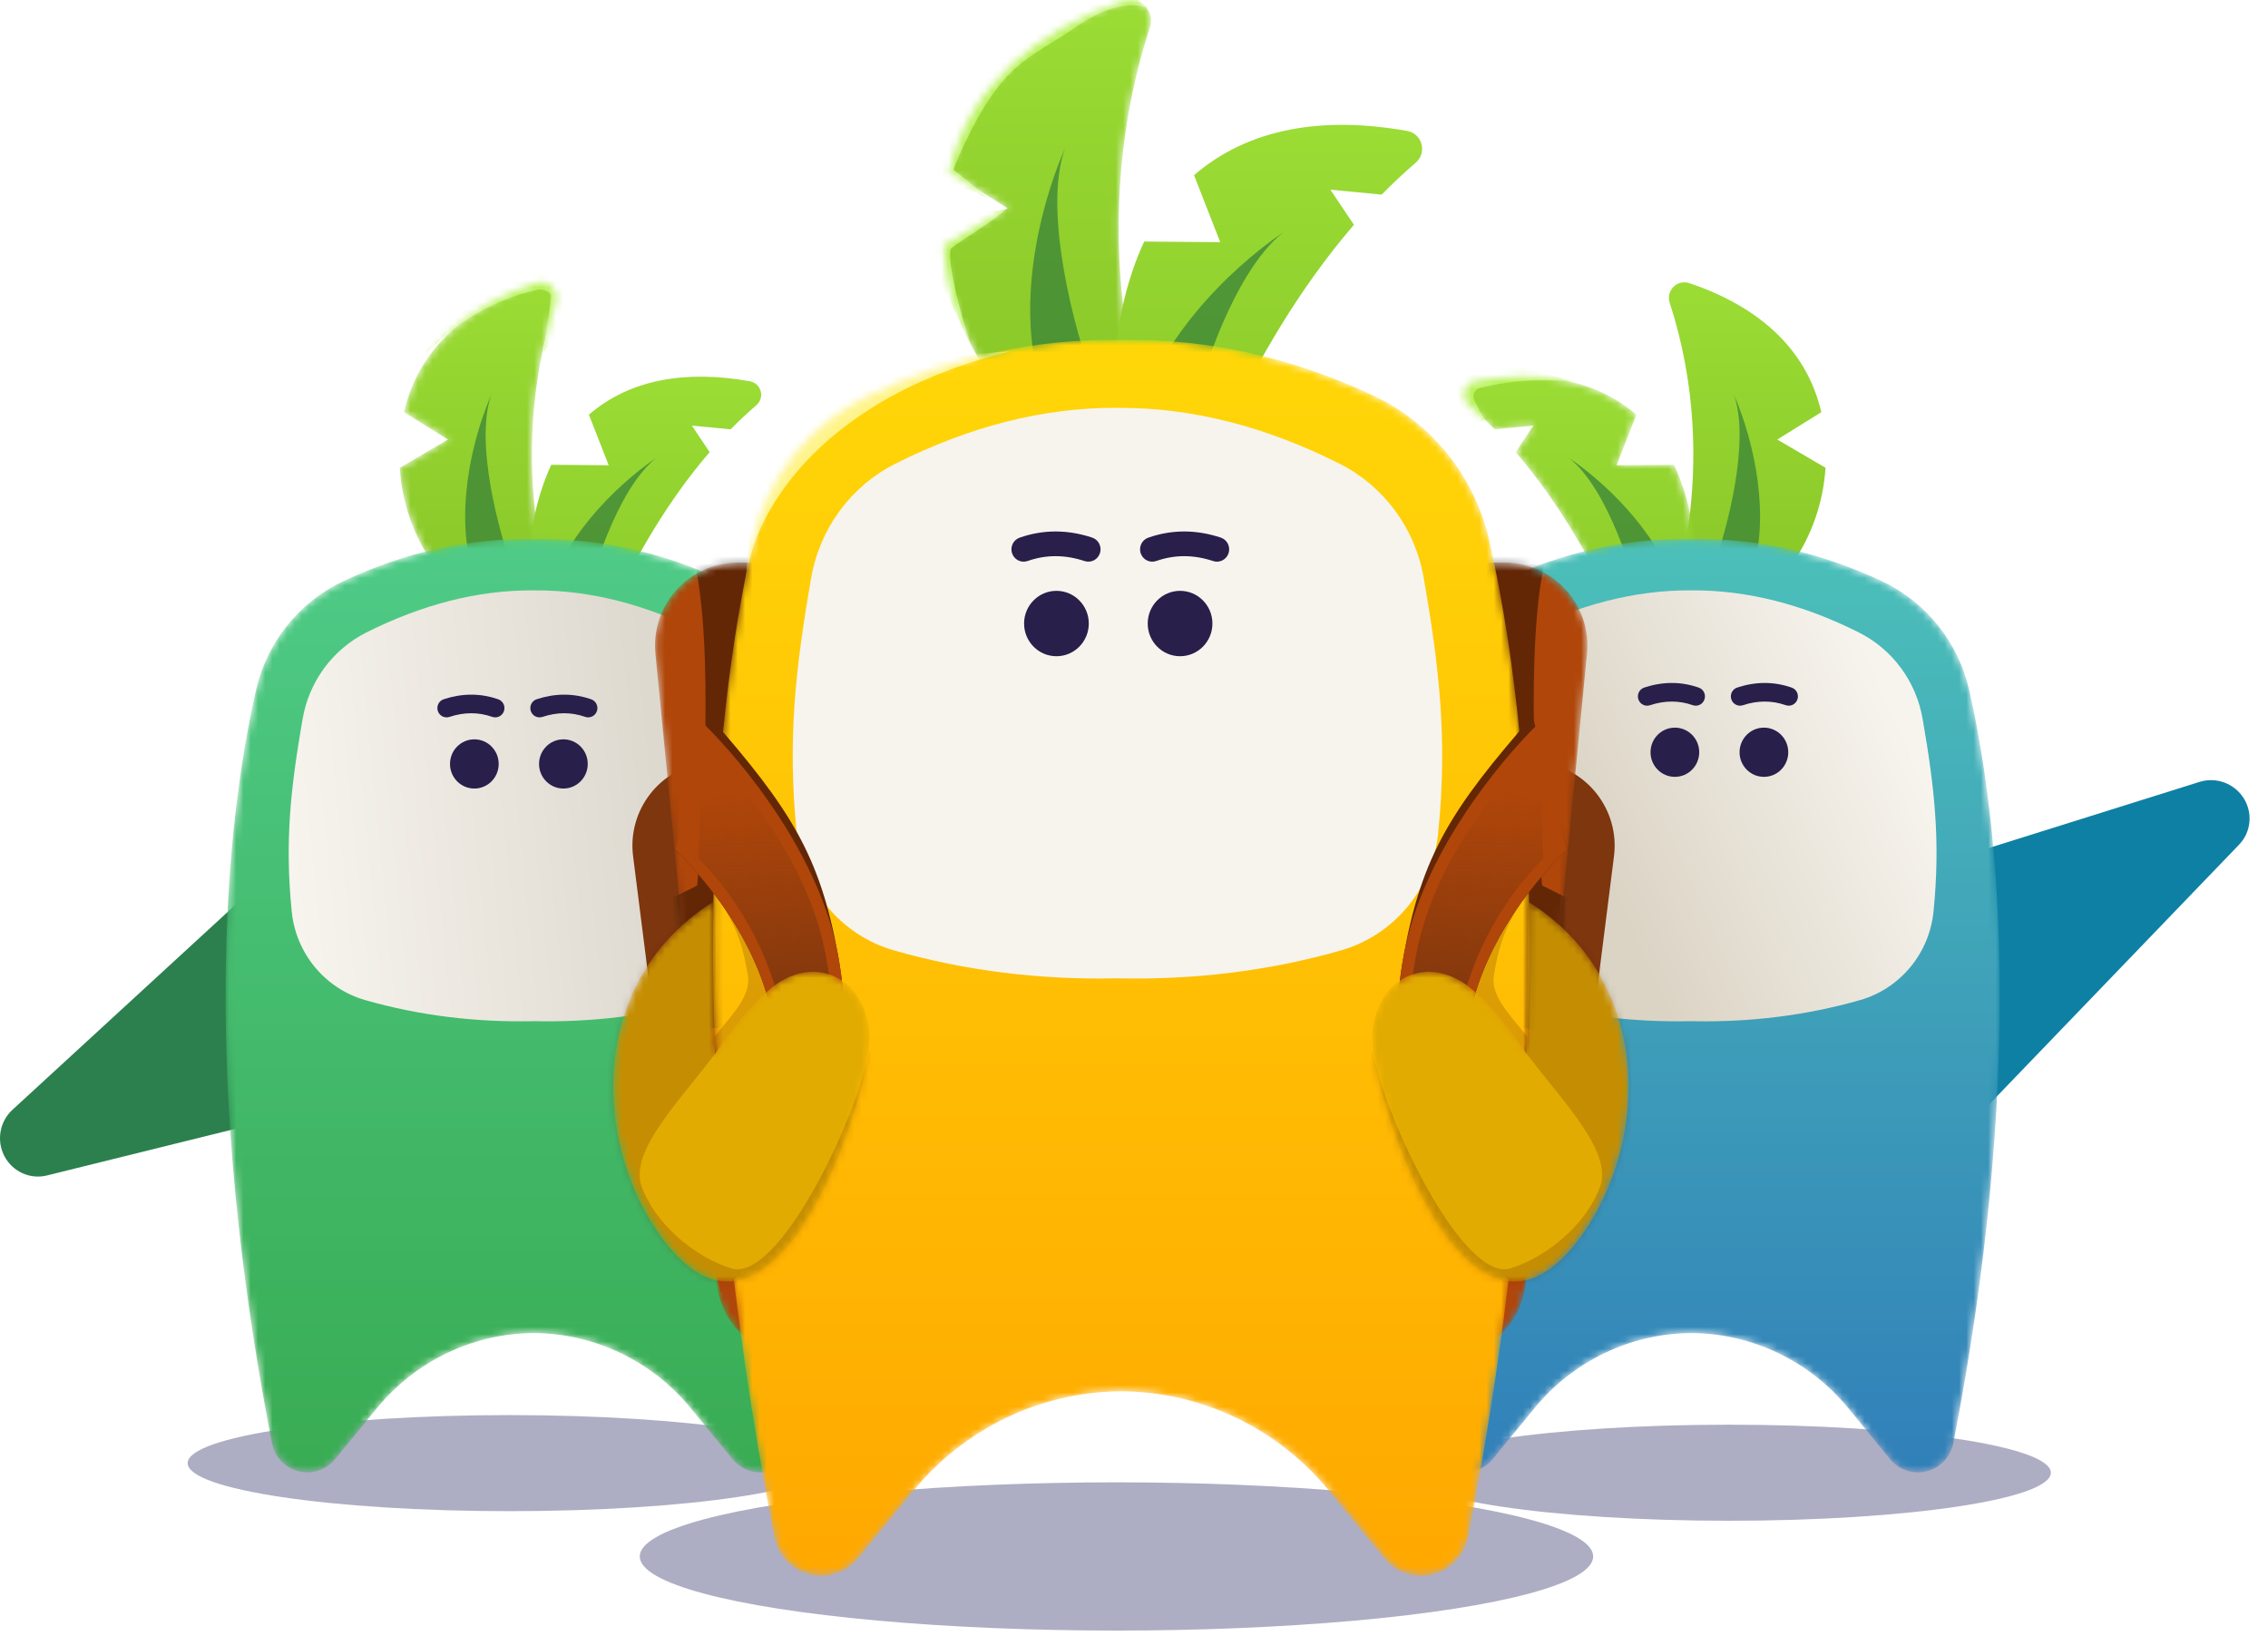 <svg width="312" height="225" viewBox="0 0 312 225" fill="none" xmlns="http://www.w3.org/2000/svg">
<ellipse opacity="0.35" cx="44.26" cy="6.606" rx="44.26" ry="6.606" transform="matrix(1 1.54243e-08 1.54243e-08 -1 193.608 209.164)" fill="#141654"/>
<path fill-rule="evenodd" clip-rule="evenodd" d="M250.548 56.692C248.457 47.614 241.393 41.953 232.375 38.939C231.611 38.684 230.773 38.886 230.203 39.461C229.636 40.037 229.442 40.886 229.697 41.656C237.133 64.444 229.661 85.021 228.431 85.377C228.431 85.377 213.442 97.59 235.697 86.783C244.743 82.389 250.496 73.984 251.131 64.339L244.492 60.453L250.548 56.692Z" fill="url(#paint0_linear_4470_696)"/>
<mask id="mask0_4470_696" style="mask-type:alpha" maskUnits="userSpaceOnUse" x="201" y="51" width="33" height="51">
<path fill-rule="evenodd" clip-rule="evenodd" d="M225.109 57.033C219.437 52.148 211.763 50.87 202.951 52.441C202.239 52.568 201.661 53.103 201.475 53.811C201.288 54.52 201.527 55.273 202.085 55.742C203.311 56.797 204.489 57.904 205.613 59.049L210.945 58.536L208.498 62.187C220.206 75.78 225.554 92.694 225.554 92.694C225.554 92.694 218.64 112.853 230.753 91.116C234.649 84.119 234.103 72.065 230.284 63.926L222.387 63.991L225.109 57.033Z" fill="url(#paint1_linear_4470_696)"/>
</mask>
<g mask="url(#mask0_4470_696)">
<path fill-rule="evenodd" clip-rule="evenodd" d="M225.109 57.033C219.437 52.148 211.763 50.87 202.951 52.441C202.239 52.568 201.661 53.103 201.475 53.811C201.288 54.52 201.527 55.273 202.085 55.742C203.311 56.797 204.489 57.904 205.613 59.049L210.945 58.536L208.498 62.187C220.206 75.78 225.554 92.694 225.554 92.694C225.554 92.694 218.64 112.853 230.753 91.116C234.649 84.119 234.103 72.065 230.284 63.926L222.387 63.991L225.109 57.033Z" fill="url(#paint2_linear_4470_696)"/>
<path d="M202.837 55.147L204.251 57.785L201.975 58.504L198.462 48.301C201.473 48.744 209.287 50.216 216.459 52.558C211.568 51.857 206.525 52.619 203.612 53.329C202.811 53.524 202.447 54.42 202.837 55.147Z" fill="#B9F35E"/>
</g>
<path opacity="0.7" d="M238.498 54.203C240.855 60.753 237.516 73.109 235.552 78.468C236.534 81.173 238.999 85.034 241.003 78.841C243.509 71.1 241.445 60.977 238.498 54.203Z" fill="#327C3A"/>
<path opacity="0.7" d="M215.78 62.937C221.238 67.198 224.956 79.443 226.133 85.033C228.394 86.788 232.52 88.719 230.936 82.403C228.956 74.508 221.855 67.068 215.78 62.937Z" fill="#327C3A"/>
<path fill-rule="evenodd" clip-rule="evenodd" d="M308.02 116.174C309.677 114.453 309.939 111.822 308.656 109.785C307.373 107.749 304.871 106.824 302.581 107.542C280.956 114.327 249.255 124.27 249.255 124.27L271.843 153.766C271.843 153.766 293.107 131.669 308.02 116.174Z" fill="#0E80A4"/>
<path fill-rule="evenodd" clip-rule="evenodd" d="M172.066 160.317C169.747 160.891 167.338 159.803 166.215 157.674C165.093 155.544 165.544 152.915 167.31 151.291C183.999 135.956 208.461 113.473 208.461 113.473L222.71 147.782C222.71 147.782 192.941 155.149 172.066 160.317Z" fill="#0E80A4"/>
<mask id="mask1_4470_696" style="mask-type:alpha" maskUnits="userSpaceOnUse" x="190" y="74" width="86" height="129">
<path fill-rule="evenodd" clip-rule="evenodd" d="M232.873 183.348C241.16 183.456 248.99 187.234 254.278 193.697C256.189 196.031 258.187 198.469 260.007 200.687C261.231 202.185 263.199 202.835 265.061 202.356C266.923 201.882 268.348 200.363 268.719 198.457C278.315 149.034 275.37 114.613 270.897 94.909C269.39 88.318 264.958 82.792 258.891 79.933C250.217 75.87 241.477 73.976 232.68 74.147L232.474 74.144C223.742 74.006 215.072 75.901 206.464 79.933C200.397 82.792 195.969 88.318 194.458 94.909C189.985 114.613 187.04 149.034 196.637 198.457C197.011 200.363 198.432 201.882 200.294 202.356C202.156 202.835 204.125 202.185 205.348 200.687C207.168 198.469 209.17 196.031 211.077 193.697C216.411 187.184 224.319 183.398 232.68 183.348L232.873 183.348Z" fill="url(#paint3_linear_4470_696)"/>
</mask>
<g mask="url(#mask1_4470_696)">
<path fill-rule="evenodd" clip-rule="evenodd" d="M232.873 183.348C241.16 183.456 248.99 187.234 254.278 193.697C256.189 196.031 258.187 198.469 260.007 200.687C261.231 202.185 263.199 202.835 265.061 202.356C266.923 201.882 268.348 200.363 268.719 198.457C278.315 149.034 275.37 114.613 270.897 94.909C269.39 88.318 264.958 82.792 258.891 79.933C250.217 75.87 241.477 73.976 232.68 74.147L232.474 74.144C223.742 74.006 215.072 75.901 206.464 79.933C200.397 82.792 195.969 88.318 194.458 94.909C189.985 114.613 187.04 149.034 196.637 198.457C197.011 200.363 198.432 201.882 200.294 202.356C202.156 202.835 204.125 202.185 205.348 200.687C207.168 198.469 209.17 196.031 211.077 193.697C216.411 187.184 224.319 183.398 232.68 183.348L232.873 183.348Z" fill="url(#paint4_linear_4470_696)"/>
</g>
<path fill-rule="evenodd" clip-rule="evenodd" d="M233.029 140.46C240.671 140.599 248.388 139.7 255.901 137.547C261.451 135.947 265.461 131.067 265.997 125.26C266.946 115.697 266.135 108.342 264.492 98.909C263.618 93.755 260.368 89.333 255.739 87.001C248.038 83.132 240.348 81.146 232.666 81.198L232.485 81.198C224.863 81.178 217.232 83.16 209.59 87.001C204.961 89.333 201.711 93.755 200.841 98.909C199.194 108.342 198.387 115.697 199.336 125.26C199.868 131.067 203.878 135.947 209.428 137.547C217.059 139.736 224.906 140.627 232.666 140.452L233.029 140.46Z" fill="url(#paint5_linear_4470_696)"/>
<path d="M230.406 106.848C228.556 106.848 227.057 105.333 227.057 103.464C227.057 101.595 228.556 100.08 230.406 100.08C232.255 100.08 233.755 101.595 233.755 103.464C233.755 105.333 232.255 106.848 230.406 106.848Z" fill="#281F4A"/>
<path d="M242.656 106.848C240.806 106.848 239.306 105.333 239.306 103.464C239.306 101.595 240.806 100.08 242.656 100.08C244.505 100.08 246.005 101.595 246.005 103.464C246.005 105.333 244.505 106.848 242.656 106.848Z" fill="#281F4A"/>
<path fill-rule="evenodd" clip-rule="evenodd" d="M226.977 96.997C228.994 96.331 230.944 96.317 232.868 96.99C233.528 97.22 234.249 96.867 234.477 96.2C234.705 95.533 234.355 94.805 233.695 94.574C231.212 93.707 228.695 93.741 226.191 94.567C225.527 94.787 225.165 95.508 225.382 96.179C225.599 96.85 226.313 97.216 226.977 96.997Z" fill="#281F4A"/>
<path fill-rule="evenodd" clip-rule="evenodd" d="M239.764 96.997C241.781 96.331 243.731 96.317 245.655 96.99C246.316 97.22 247.036 96.867 247.264 96.2C247.492 95.533 247.142 94.805 246.482 94.574C243.999 93.707 241.482 93.741 238.978 94.567C238.314 94.787 237.952 95.508 238.169 96.179C238.386 96.85 239.1 97.216 239.764 96.997Z" fill="#281F4A"/>
<mask id="mask2_4470_696" style="mask-type:alpha" maskUnits="userSpaceOnUse" x="54" y="38" width="29" height="54">
<path fill-rule="evenodd" clip-rule="evenodd" d="M55.571 56.692C57.663 47.614 64.726 41.953 73.744 38.939C74.508 38.684 75.346 38.886 75.916 39.461C76.483 40.037 76.677 40.886 76.422 41.656C68.986 64.444 76.459 85.021 77.688 85.377C77.688 85.377 92.677 97.59 70.422 86.783C61.376 82.389 55.623 73.984 54.988 64.339L61.627 60.453L55.571 56.692Z" fill="url(#paint6_linear_4470_696)"/>
</mask>
<g mask="url(#mask2_4470_696)">
<path fill-rule="evenodd" clip-rule="evenodd" d="M55.571 56.692C57.663 47.614 64.726 41.953 73.744 38.939C74.508 38.684 75.346 38.886 75.916 39.461C76.483 40.037 76.677 40.886 76.422 41.656C68.986 64.444 76.459 85.021 77.688 85.377C77.688 85.377 92.677 97.59 70.422 86.783C61.376 82.389 55.623 73.984 54.988 64.339L61.627 60.453L55.571 56.692Z" fill="url(#paint7_linear_4470_696)"/>
<path d="M75.829 40.882L74.767 48.422L83.721 36.8L71.6 32.574C65.242 39.96 53.956 53.309 59.672 47.615C64.534 42.773 70.464 40.59 73.901 39.864C74.709 39.693 75.894 40.059 75.829 40.882Z" fill="#B9F35E"/>
</g>
<path fill-rule="evenodd" clip-rule="evenodd" d="M81.013 57.033C86.685 52.148 94.359 50.87 103.171 52.441C103.883 52.568 104.461 53.103 104.648 53.811C104.834 54.52 104.595 55.273 104.037 55.742C102.811 56.797 101.634 57.904 100.509 59.049L95.177 58.536L97.624 62.187C85.916 75.78 80.568 92.694 80.568 92.694C80.568 92.694 87.482 112.853 75.369 91.116C71.473 84.119 72.019 72.065 75.838 63.926L83.736 63.991L81.013 57.033Z" fill="url(#paint8_linear_4470_696)"/>
<path opacity="0.7" d="M67.62 54.203C65.263 60.753 68.602 73.109 70.566 78.468C69.584 81.173 67.119 85.034 65.115 78.841C62.61 71.1 64.673 60.977 67.62 54.203Z" fill="#327C3A"/>
<path opacity="0.7" d="M90.341 62.935C84.883 67.197 81.165 79.441 79.988 85.031C77.727 86.786 73.601 88.717 75.185 82.401C77.165 74.506 84.266 67.066 90.341 62.935Z" fill="#327C3A"/>
<ellipse opacity="0.35" cx="44.26" cy="6.606" rx="44.26" ry="6.606" transform="matrix(1 1.54243e-08 1.54243e-08 -1 25.816 207.844)" fill="#141654"/>
<path fill-rule="evenodd" clip-rule="evenodd" d="M6.463 161.67C4.144 162.245 1.735 161.157 0.613 159.027C-0.509 156.898 -0.059 154.268 1.707 152.644C18.396 137.309 42.858 114.826 42.858 114.826L57.107 149.136C57.107 149.136 27.339 156.503 6.463 161.67Z" fill="#2C804E"/>
<path fill-rule="evenodd" clip-rule="evenodd" d="M134.05 160.317C136.37 160.891 138.779 159.803 139.901 157.674C141.023 155.544 140.573 152.915 138.806 151.291C122.117 135.956 97.656 113.473 97.656 113.473L83.406 147.782C83.406 147.782 113.175 155.149 134.05 160.317Z" fill="#2C804E"/>
<mask id="mask3_4470_696" style="mask-type:alpha" maskUnits="userSpaceOnUse" x="31" y="74" width="85" height="129">
<path fill-rule="evenodd" clip-rule="evenodd" d="M73.243 183.348C64.956 183.456 57.126 187.234 51.838 193.697C49.927 196.031 47.929 198.469 46.109 200.687C44.886 202.185 42.917 202.835 41.055 202.356C39.194 201.882 37.768 200.363 37.398 198.457C27.801 149.034 30.746 114.613 35.219 94.909C36.726 88.318 41.158 82.792 47.225 79.933C55.899 75.87 64.639 73.976 73.437 74.147L73.642 74.144C82.374 74.006 91.044 75.901 99.652 79.933C105.719 82.792 110.147 88.318 111.658 94.909C116.131 114.613 119.076 149.034 109.48 198.457C109.105 200.363 107.684 201.882 105.822 202.356C103.96 202.835 101.992 202.185 100.768 200.687C98.948 198.469 96.946 196.031 95.039 193.697C89.706 187.184 81.798 183.398 73.437 183.348L73.243 183.348Z" fill="url(#paint9_linear_4470_696)"/>
</mask>
<g mask="url(#mask3_4470_696)">
<path fill-rule="evenodd" clip-rule="evenodd" d="M73.243 183.348C64.956 183.456 57.126 187.234 51.838 193.697C49.927 196.031 47.929 198.469 46.109 200.687C44.886 202.185 42.917 202.835 41.055 202.356C39.194 201.882 37.768 200.363 37.398 198.457C27.801 149.034 30.746 114.613 35.219 94.909C36.726 88.318 41.158 82.792 47.225 79.933C55.899 75.87 64.639 73.976 73.437 74.147L73.642 74.144C82.374 74.006 91.044 75.901 99.652 79.933C105.719 82.792 110.147 88.318 111.658 94.909C116.131 114.613 119.076 149.034 109.48 198.457C109.105 200.363 107.684 201.882 105.822 202.356C103.96 202.835 101.992 202.185 100.768 200.687C98.948 198.469 96.946 196.031 95.039 193.697C89.706 187.184 81.798 183.398 73.437 183.348L73.243 183.348Z" fill="url(#paint10_linear_4470_696)"/>
</g>
<path fill-rule="evenodd" clip-rule="evenodd" d="M73.089 140.46C65.447 140.599 57.73 139.7 50.218 137.547C44.667 135.947 40.657 131.067 40.121 125.26C39.172 115.697 39.983 108.342 41.626 98.909C42.501 93.755 45.751 89.333 50.379 87.001C58.081 83.132 65.77 81.146 73.452 81.198L73.633 81.198C81.255 81.178 88.886 83.16 96.528 87.001C101.157 89.333 104.407 93.755 105.277 98.909C106.924 108.342 107.732 115.697 106.782 125.26C106.25 131.067 102.24 135.947 96.69 137.547C89.059 139.736 81.212 140.627 73.452 140.452L73.089 140.46Z" fill="url(#paint11_linear_4470_696)"/>
<path d="M65.254 108.455C63.405 108.455 61.905 106.94 61.905 105.071C61.905 103.202 63.405 101.687 65.254 101.687C67.104 101.687 68.603 103.202 68.603 105.071C68.603 106.94 67.104 108.455 65.254 108.455Z" fill="#281F4A"/>
<path d="M77.504 108.455C75.655 108.455 74.155 106.94 74.155 105.071C74.155 103.202 75.655 101.687 77.504 101.687C79.354 101.687 80.853 103.202 80.853 105.071C80.853 106.94 79.354 108.455 77.504 108.455Z" fill="#281F4A"/>
<path fill-rule="evenodd" clip-rule="evenodd" d="M61.825 98.604C63.843 97.938 65.793 97.924 67.717 98.597C68.377 98.828 69.097 98.474 69.326 97.807C69.554 97.14 69.204 96.412 68.544 96.182C66.061 95.314 63.543 95.349 61.04 96.175C60.376 96.394 60.013 97.115 60.23 97.786C60.447 98.457 61.161 98.823 61.825 98.604Z" fill="#281F4A"/>
<path fill-rule="evenodd" clip-rule="evenodd" d="M74.612 98.604C76.63 97.938 78.58 97.924 80.504 98.597C81.164 98.828 81.885 98.474 82.113 97.807C82.341 97.14 81.991 96.412 81.331 96.182C78.848 95.314 76.33 95.349 73.827 96.175C73.163 96.394 72.8 97.115 73.017 97.786C73.234 98.457 73.948 98.823 74.612 98.604Z" fill="#281F4A"/>
<path d="M212.001 104.832V104.832C218.342 105.635 222.832 111.426 222.03 117.767L218.742 143.751L207.26 142.298L212.001 104.832Z" fill="#7D360E"/>
<path d="M97.121 104.832V104.832C90.78 105.635 86.29 111.426 87.092 117.767L90.381 143.751L101.863 142.298L97.121 104.832Z" fill="#7D360E"/>
<mask id="mask4_4470_696" style="mask-type:alpha" maskUnits="userSpaceOnUse" x="90" y="77" width="129" height="110">
<path d="M90.161 89.889C89.508 83.185 94.776 77.379 101.511 77.379H206.971C213.706 77.379 218.974 83.185 218.321 89.889L209.891 176.406C209.321 182.248 204.41 186.703 198.541 186.703H109.942C104.072 186.703 99.161 182.248 98.592 176.406L90.161 89.889Z" fill="#B0460A"/>
</mask>
<g mask="url(#mask4_4470_696)">
<path d="M90.161 89.889C89.508 83.185 94.776 77.379 101.511 77.379H206.971C213.706 77.379 218.974 83.185 218.321 89.889L209.891 176.406C209.321 182.248 204.41 186.703 198.541 186.703H109.942C104.072 186.703 99.161 182.248 98.592 176.406L90.161 89.889Z" fill="#B0460A"/>
<path opacity="0.44" d="M212.141 121.788L216.268 123.851L232.675 144.592C212.107 141.841 170.742 135.966 169.834 134.48C168.926 132.994 167.461 90.591 166.842 69.576C174.925 69.094 195.507 69.513 213.173 75.044C209.788 84.454 211.075 110.127 212.141 121.788Z" fill="black"/>
<path opacity="0.44" d="M95.908 121.788L91.781 123.851L75.374 144.592C95.942 141.841 137.307 135.966 138.215 134.48C139.123 132.994 140.588 90.591 141.207 69.576C133.124 69.094 112.542 69.513 94.876 75.044C98.26 84.454 96.974 110.127 95.908 121.788Z" fill="black"/>
</g>
<mask id="mask5_4470_696" style="mask-type:alpha" maskUnits="userSpaceOnUse" x="129" y="0" width="38" height="70">
<path fill-rule="evenodd" clip-rule="evenodd" d="M130.589 23.652C133.358 11.631 142.712 4.135 154.653 0.144C155.666 -0.194 156.774 0.074 157.53 0.836C158.28 1.598 158.537 2.723 158.199 3.741C148.353 33.917 158.248 61.165 159.876 61.636C159.876 61.636 179.724 77.808 150.255 63.498C138.276 57.679 130.658 46.549 129.817 33.779L138.608 28.633L130.589 23.652Z" fill="url(#paint12_linear_4470_696)"/>
</mask>
<g mask="url(#mask5_4470_696)">
<path fill-rule="evenodd" clip-rule="evenodd" d="M130.589 23.652C133.358 11.631 142.712 4.135 154.653 0.144C155.666 -0.194 156.774 0.074 157.53 0.836C158.28 1.598 158.537 2.723 158.199 3.741C148.353 33.917 158.248 61.165 159.876 61.636C159.876 61.636 179.724 77.808 150.255 63.498C138.276 57.679 130.658 46.549 129.817 33.779L138.608 28.633L130.589 23.652Z" fill="url(#paint13_linear_4470_696)"/>
<path d="M148.017 3.705C153.204 0.072 156.85 0.516 158.024 1.192L144.355 -9.699L125.221 22.84L135.67 27.161C135.494 26.912 134.338 25.795 131.129 23.325C137.39 8.246 141.535 8.247 148.017 3.705Z" fill="#B9F35E"/>
<path d="M130.799 34.17C130.211 36.244 132.443 44.129 133.547 47.407L125.34 30.145L138.344 28.789C136.765 30.35 132.966 32.544 130.799 34.17Z" fill="#B9F35E"/>
</g>
<path fill-rule="evenodd" clip-rule="evenodd" d="M164.259 24.094C171.77 17.626 181.932 15.934 193.6 18.014C194.543 18.182 195.309 18.89 195.555 19.828C195.802 20.767 195.486 21.765 194.746 22.384C193.123 23.781 191.564 25.247 190.075 26.765L183.014 26.085L186.255 30.919C170.752 48.919 163.67 71.316 163.67 71.316C163.67 71.316 172.825 98.01 156.786 69.227C151.627 59.961 152.35 44 157.407 33.222L167.864 33.308L164.259 24.094Z" fill="url(#paint14_linear_4470_696)"/>
<path opacity="0.7" d="M146.523 20.35C143.402 29.023 147.823 45.385 150.424 52.481C149.124 56.062 145.859 61.175 143.205 52.974C139.888 42.724 142.62 29.319 146.523 20.35Z" fill="#327C3A"/>
<path opacity="0.7" d="M176.591 31.912C169.363 37.555 164.44 53.77 162.882 61.172C159.888 63.495 154.424 66.052 156.521 57.688C159.143 47.234 168.546 37.383 176.591 31.912Z" fill="#327C3A"/>
<ellipse opacity="0.35" cx="65.58" cy="10.193" rx="65.58" ry="10.193" transform="matrix(1 1.54243e-08 1.54243e-08 -1 88.009 224.266)" fill="#141654"/>
<mask id="mask6_4470_696" style="mask-type:alpha" maskUnits="userSpaceOnUse" x="98" y="46" width="113" height="171">
<path fill-rule="evenodd" clip-rule="evenodd" d="M153.985 191.357C143.011 191.5 132.643 196.503 125.641 205.06C123.11 208.152 120.465 211.381 118.054 214.317C116.434 216.301 113.827 217.161 111.362 216.527C108.897 215.899 107.01 213.888 106.519 211.364C93.811 145.92 97.711 100.339 103.634 74.249C105.63 65.52 111.499 58.203 119.532 54.417C131.018 49.037 142.591 46.529 154.241 46.756L154.514 46.752C166.076 46.569 177.556 49.079 188.955 54.417C196.989 58.203 202.852 65.52 204.853 74.249C210.776 100.339 214.676 145.92 201.968 211.364C201.472 213.888 199.59 215.899 197.125 216.527C194.66 217.161 192.053 216.301 190.433 214.317C188.022 211.381 185.372 208.152 182.847 205.06C175.784 196.437 165.312 191.423 154.241 191.357L153.985 191.357Z" fill="url(#paint15_linear_4470_696)"/>
</mask>
<g mask="url(#mask6_4470_696)">
<path fill-rule="evenodd" clip-rule="evenodd" d="M153.985 191.357C143.011 191.5 132.643 196.503 125.641 205.06C123.11 208.152 120.465 211.381 118.054 214.317C116.434 216.301 113.827 217.161 111.362 216.527C108.897 215.899 107.01 213.888 106.519 211.364C93.811 145.92 97.711 100.339 103.634 74.249C105.63 65.52 111.499 58.203 119.532 54.417C131.018 49.037 142.591 46.529 154.241 46.756L154.514 46.752C166.076 46.569 177.556 49.079 188.955 54.417C196.989 58.203 202.852 65.52 204.853 74.249C210.776 100.339 214.676 145.92 201.968 211.364C201.472 213.888 199.59 215.899 197.125 216.527C194.66 217.161 192.053 216.301 190.433 214.317C188.022 211.381 185.372 208.152 182.847 205.06C175.784 196.437 165.312 191.423 154.241 191.357L153.985 191.357Z" fill="url(#paint16_linear_4470_696)"/>
<path d="M102.621 79.765C103.219 72.113 111.33 55.109 138.988 48.309C114.806 50.01 103.661 55.866 102.621 79.765Z" fill="#FFF48C"/>
</g>
<path fill-rule="evenodd" clip-rule="evenodd" d="M153.243 134.568C143.123 134.752 132.904 133.561 122.957 130.71C115.607 128.591 110.297 122.13 109.587 114.441C108.33 101.777 109.405 92.038 111.58 79.547C112.738 72.722 117.041 66.867 123.171 63.779C133.369 58.656 143.551 56.026 153.723 56.095L153.963 56.095C164.056 56.069 174.16 58.693 184.28 63.779C190.409 66.867 194.713 72.722 195.865 79.547C198.046 92.038 199.115 101.777 197.858 114.441C197.154 122.13 191.844 128.591 184.494 130.71C174.39 133.609 163.999 134.789 153.723 134.557L153.243 134.568Z" fill="#F7F4EE"/>
<path d="M162.337 90.257C164.795 90.257 166.788 88.244 166.788 85.76C166.788 83.277 164.795 81.264 162.337 81.264C159.879 81.264 157.887 83.277 157.887 85.76C157.887 88.244 159.879 90.257 162.337 90.257Z" fill="#281F4A"/>
<path d="M145.33 90.257C147.788 90.257 149.78 88.244 149.78 85.76C149.78 83.277 147.788 81.264 145.33 81.264C142.872 81.264 140.879 83.277 140.879 85.76C140.879 88.244 142.872 90.257 145.33 90.257Z" fill="#281F4A"/>
<path fill-rule="evenodd" clip-rule="evenodd" d="M166.892 77.167C164.211 76.282 161.62 76.264 159.063 77.158C158.185 77.465 157.228 76.995 156.925 76.108C156.621 75.222 157.087 74.255 157.964 73.949C161.264 72.795 164.609 72.841 167.936 73.939C168.818 74.231 169.3 75.189 169.011 76.081C168.723 76.972 167.774 77.459 166.892 77.167Z" fill="#281F4A"/>
<path fill-rule="evenodd" clip-rule="evenodd" d="M149.197 77.167C146.515 76.282 143.925 76.264 141.367 77.158C140.49 77.465 139.533 76.995 139.23 76.108C138.926 75.222 139.391 74.255 140.268 73.949C143.568 72.795 146.914 72.841 150.241 73.939C151.123 74.231 151.604 75.189 151.316 76.081C151.028 76.972 150.079 77.459 149.197 77.167Z" fill="#281F4A"/>
<path opacity="0.2" d="M209.445 123.637L196.95 128.451C196.97 132.513 197.467 138.689 198.92 143.487C200.201 147.718 209.289 146.91 212.383 146.61C211.273 142.281 204.827 138.398 205.506 134.17C206.452 128.275 207.999 126.352 209.445 123.637Z" fill="#521C05"/>
<path fill-rule="evenodd" clip-rule="evenodd" d="M193.093 131.447C195.586 117.634 199.678 111.201 210.843 98.467L215.513 116.847C200.534 131.71 195.288 151.979 211.367 167.71L209.177 177.16C192.852 161.188 190.531 145.649 193.093 131.447Z" fill="#632706"/>
<path fill-rule="evenodd" clip-rule="evenodd" d="M193.093 131.448C195.585 117.635 206.169 104.921 211.455 99.676L215.513 116.848C200.533 131.711 195.287 151.98 211.366 167.71L209.27 177.81C192.944 161.838 190.53 145.65 193.093 131.448Z" fill="#B0460A"/>
<path fill-rule="evenodd" clip-rule="evenodd" d="M194.721 131.799C197.213 117.987 206.559 107.784 211.845 102.539L212.305 118.072C200.423 130.056 193.094 152.556 211.13 169.487L210.143 176.329C193.817 160.356 192.158 146.002 194.721 131.799Z" fill="url(#paint17_linear_4470_696)"/>
<mask id="mask7_4470_696" style="mask-type:alpha" maskUnits="userSpaceOnUse" x="188" y="124" width="37" height="53">
<path d="M188.807 141.933C188.097 149.639 201.989 192.851 218.001 169.338C226.912 156.253 227.223 134.637 210.245 124.023L210.01 144.939C207.538 141.214 205.121 138.36 202.767 136.285C196.711 130.946 189.518 134.227 188.807 141.933Z" fill="#E2AB01"/>
</mask>
<g mask="url(#mask7_4470_696)">
<path d="M188.807 141.933C188.097 149.639 201.989 192.851 218.001 169.338C226.912 156.253 227.223 134.637 210.245 124.023L210.01 144.939C207.538 141.214 205.121 138.36 202.767 136.285C196.711 130.946 189.518 134.227 188.807 141.933Z" fill="#E2AB01"/>
<path opacity="0.2" d="M207.793 174.45C201.425 176.433 190.696 154.419 188.767 144.425C187.262 158.595 185.535 188.075 190.665 192.634C197.077 198.334 226.879 183.848 231.154 161.882C233.868 147.936 218.125 117.413 210.873 114.98C206.703 113.581 210.247 136.224 209.654 144.425C214.522 151.074 221.906 158.207 220.125 163.194C218.344 168.181 212.98 172.835 207.793 174.45Z" fill="#521C05"/>
</g>
<path opacity="0.2" d="M98.948 123.637L111.442 128.451C111.422 132.513 110.925 138.689 109.472 143.487C108.192 147.718 99.103 146.91 96.009 146.61C97.12 142.281 103.565 138.398 102.887 134.17C101.941 128.275 100.394 126.352 98.948 123.637Z" fill="#521C05"/>
<path fill-rule="evenodd" clip-rule="evenodd" d="M115.3 131.447C112.808 117.634 108.716 111.201 97.55 98.467L92.88 116.847C107.86 131.71 113.106 151.979 97.027 167.71L99.216 177.16C115.542 161.188 117.863 145.649 115.3 131.447Z" fill="#632706"/>
<path fill-rule="evenodd" clip-rule="evenodd" d="M115.303 131.448C112.81 117.635 102.227 104.921 96.941 99.676L92.883 116.848C107.862 131.711 113.108 151.98 97.029 167.71L99.126 177.81C115.452 161.838 117.865 145.65 115.303 131.448Z" fill="#B0460A"/>
<path fill-rule="evenodd" clip-rule="evenodd" d="M113.677 131.799C111.184 117.987 101.838 107.784 96.552 102.539L96.093 118.072C107.974 130.056 115.303 152.556 97.268 169.487L98.254 176.329C114.58 160.356 116.239 146.002 113.677 131.799Z" fill="url(#paint18_linear_4470_696)"/>
<mask id="mask8_4470_696" style="mask-type:alpha" maskUnits="userSpaceOnUse" x="84" y="124" width="36" height="53">
<path d="M119.584 141.933C120.295 149.639 106.403 192.851 90.391 169.338C81.48 156.253 81.169 134.637 98.147 124.023L98.381 144.939C100.853 141.214 103.271 138.36 105.625 136.285C111.681 130.946 118.874 134.227 119.584 141.933Z" fill="#E2AB01"/>
</mask>
<g mask="url(#mask8_4470_696)">
<path d="M119.584 141.933C120.295 149.639 106.403 192.851 90.391 169.338C81.48 156.253 81.169 134.637 98.147 124.023L98.381 144.939C100.853 141.214 103.271 138.36 105.625 136.285C111.681 130.946 118.874 134.227 119.584 141.933Z" fill="#E2AB01"/>
<path opacity="0.2" d="M100.6 174.45C106.967 176.433 117.697 154.419 119.626 144.425C121.131 158.595 122.857 188.075 117.728 192.634C111.316 198.334 81.513 183.848 77.239 161.882C74.525 147.936 90.267 117.413 97.519 114.98C101.69 113.581 98.145 136.224 98.739 144.425C93.871 151.074 86.487 158.207 88.268 163.194C90.049 168.181 95.413 172.835 100.6 174.45Z" fill="#521C05"/>
</g>
<defs>
<linearGradient id="paint0_linear_4470_696" x1="237.312" y1="38.83" x2="237.312" y2="91.246" gradientUnits="userSpaceOnUse">
<stop stop-color="#9BDC35"/>
<stop offset="1" stop-color="#85C224"/>
</linearGradient>
<linearGradient id="paint1_linear_4470_696" x1="217.418" y1="51.807" x2="217.418" y2="101.204" gradientUnits="userSpaceOnUse">
<stop stop-color="#9BDC35"/>
<stop offset="1" stop-color="#85C224"/>
</linearGradient>
<linearGradient id="paint2_linear_4470_696" x1="217.418" y1="51.807" x2="217.418" y2="101.204" gradientUnits="userSpaceOnUse">
<stop stop-color="#9BDC35"/>
<stop offset="1" stop-color="#85C224"/>
</linearGradient>
<linearGradient id="paint3_linear_4470_696" x1="232.678" y1="74.137" x2="232.678" y2="202.511" gradientUnits="userSpaceOnUse">
<stop stop-color="#4CC0B9"/>
<stop offset="1" stop-color="#3180B9"/>
</linearGradient>
<linearGradient id="paint4_linear_4470_696" x1="232.678" y1="74.137" x2="232.678" y2="202.511" gradientUnits="userSpaceOnUse">
<stop stop-color="#4CC0B9"/>
<stop offset="1" stop-color="#3180B9"/>
</linearGradient>
<linearGradient id="paint5_linear_4470_696" x1="262.842" y1="102.2" x2="220.878" y2="121.025" gradientUnits="userSpaceOnUse">
<stop stop-color="#F7F4EE"/>
<stop offset="1" stop-color="#DBD4C5"/>
</linearGradient>
<linearGradient id="paint6_linear_4470_696" x1="68.807" y1="38.83" x2="68.807" y2="91.246" gradientUnits="userSpaceOnUse">
<stop stop-color="#9BDC35"/>
<stop offset="1" stop-color="#85C224"/>
</linearGradient>
<linearGradient id="paint7_linear_4470_696" x1="68.807" y1="38.83" x2="68.807" y2="91.246" gradientUnits="userSpaceOnUse">
<stop stop-color="#9BDC35"/>
<stop offset="1" stop-color="#85C224"/>
</linearGradient>
<linearGradient id="paint8_linear_4470_696" x1="88.704" y1="51.807" x2="88.704" y2="101.204" gradientUnits="userSpaceOnUse">
<stop stop-color="#9BDC35"/>
<stop offset="1" stop-color="#85C224"/>
</linearGradient>
<linearGradient id="paint9_linear_4470_696" x1="73.439" y1="74.137" x2="73.439" y2="202.511" gradientUnits="userSpaceOnUse">
<stop stop-color="#4FCB88"/>
<stop offset="1" stop-color="#39AC53"/>
</linearGradient>
<linearGradient id="paint10_linear_4470_696" x1="73.439" y1="74.137" x2="73.439" y2="202.511" gradientUnits="userSpaceOnUse">
<stop stop-color="#4FCB88"/>
<stop offset="1" stop-color="#39AC53"/>
</linearGradient>
<linearGradient id="paint11_linear_4470_696" x1="90.668" y1="110.836" x2="39.717" y2="115.827" gradientUnits="userSpaceOnUse">
<stop stop-color="#DED9CF"/>
<stop offset="1" stop-color="#F7F4EE"/>
</linearGradient>
<linearGradient id="paint12_linear_4470_696" x1="148.116" y1="2.82239e-07" x2="148.116" y2="69.409" gradientUnits="userSpaceOnUse">
<stop stop-color="#9BDC35"/>
<stop offset="1" stop-color="#85C224"/>
</linearGradient>
<linearGradient id="paint13_linear_4470_696" x1="148.116" y1="2.82239e-07" x2="148.116" y2="69.409" gradientUnits="userSpaceOnUse">
<stop stop-color="#9BDC35"/>
<stop offset="1" stop-color="#85C224"/>
</linearGradient>
<linearGradient id="paint14_linear_4470_696" x1="174.443" y1="17.174" x2="174.443" y2="82.584" gradientUnits="userSpaceOnUse">
<stop stop-color="#9BDC35"/>
<stop offset="1" stop-color="#85C224"/>
</linearGradient>
<linearGradient id="paint15_linear_4470_696" x1="154.244" y1="46.742" x2="154.244" y2="216.732" gradientUnits="userSpaceOnUse">
<stop stop-color="#FFD708"/>
<stop offset="1" stop-color="#FFA800"/>
</linearGradient>
<linearGradient id="paint16_linear_4470_696" x1="154.244" y1="46.742" x2="154.244" y2="216.732" gradientUnits="userSpaceOnUse">
<stop stop-color="#FFD708"/>
<stop offset="1" stop-color="#FFA800"/>
</linearGradient>
<linearGradient id="paint17_linear_4470_696" x1="205.747" y1="108.807" x2="203.136" y2="173.162" gradientUnits="userSpaceOnUse">
<stop stop-color="#7D360E" stop-opacity="0"/>
<stop offset="0.495" stop-color="#7D360E"/>
<stop offset="1" stop-color="#7D360E" stop-opacity="0"/>
</linearGradient>
<linearGradient id="paint18_linear_4470_696" x1="102.65" y1="108.807" x2="105.261" y2="173.162" gradientUnits="userSpaceOnUse">
<stop stop-color="#7D360E" stop-opacity="0"/>
<stop offset="0.495" stop-color="#7D360E"/>
<stop offset="1" stop-color="#7D360E" stop-opacity="0"/>
</linearGradient>
</defs>
</svg>
